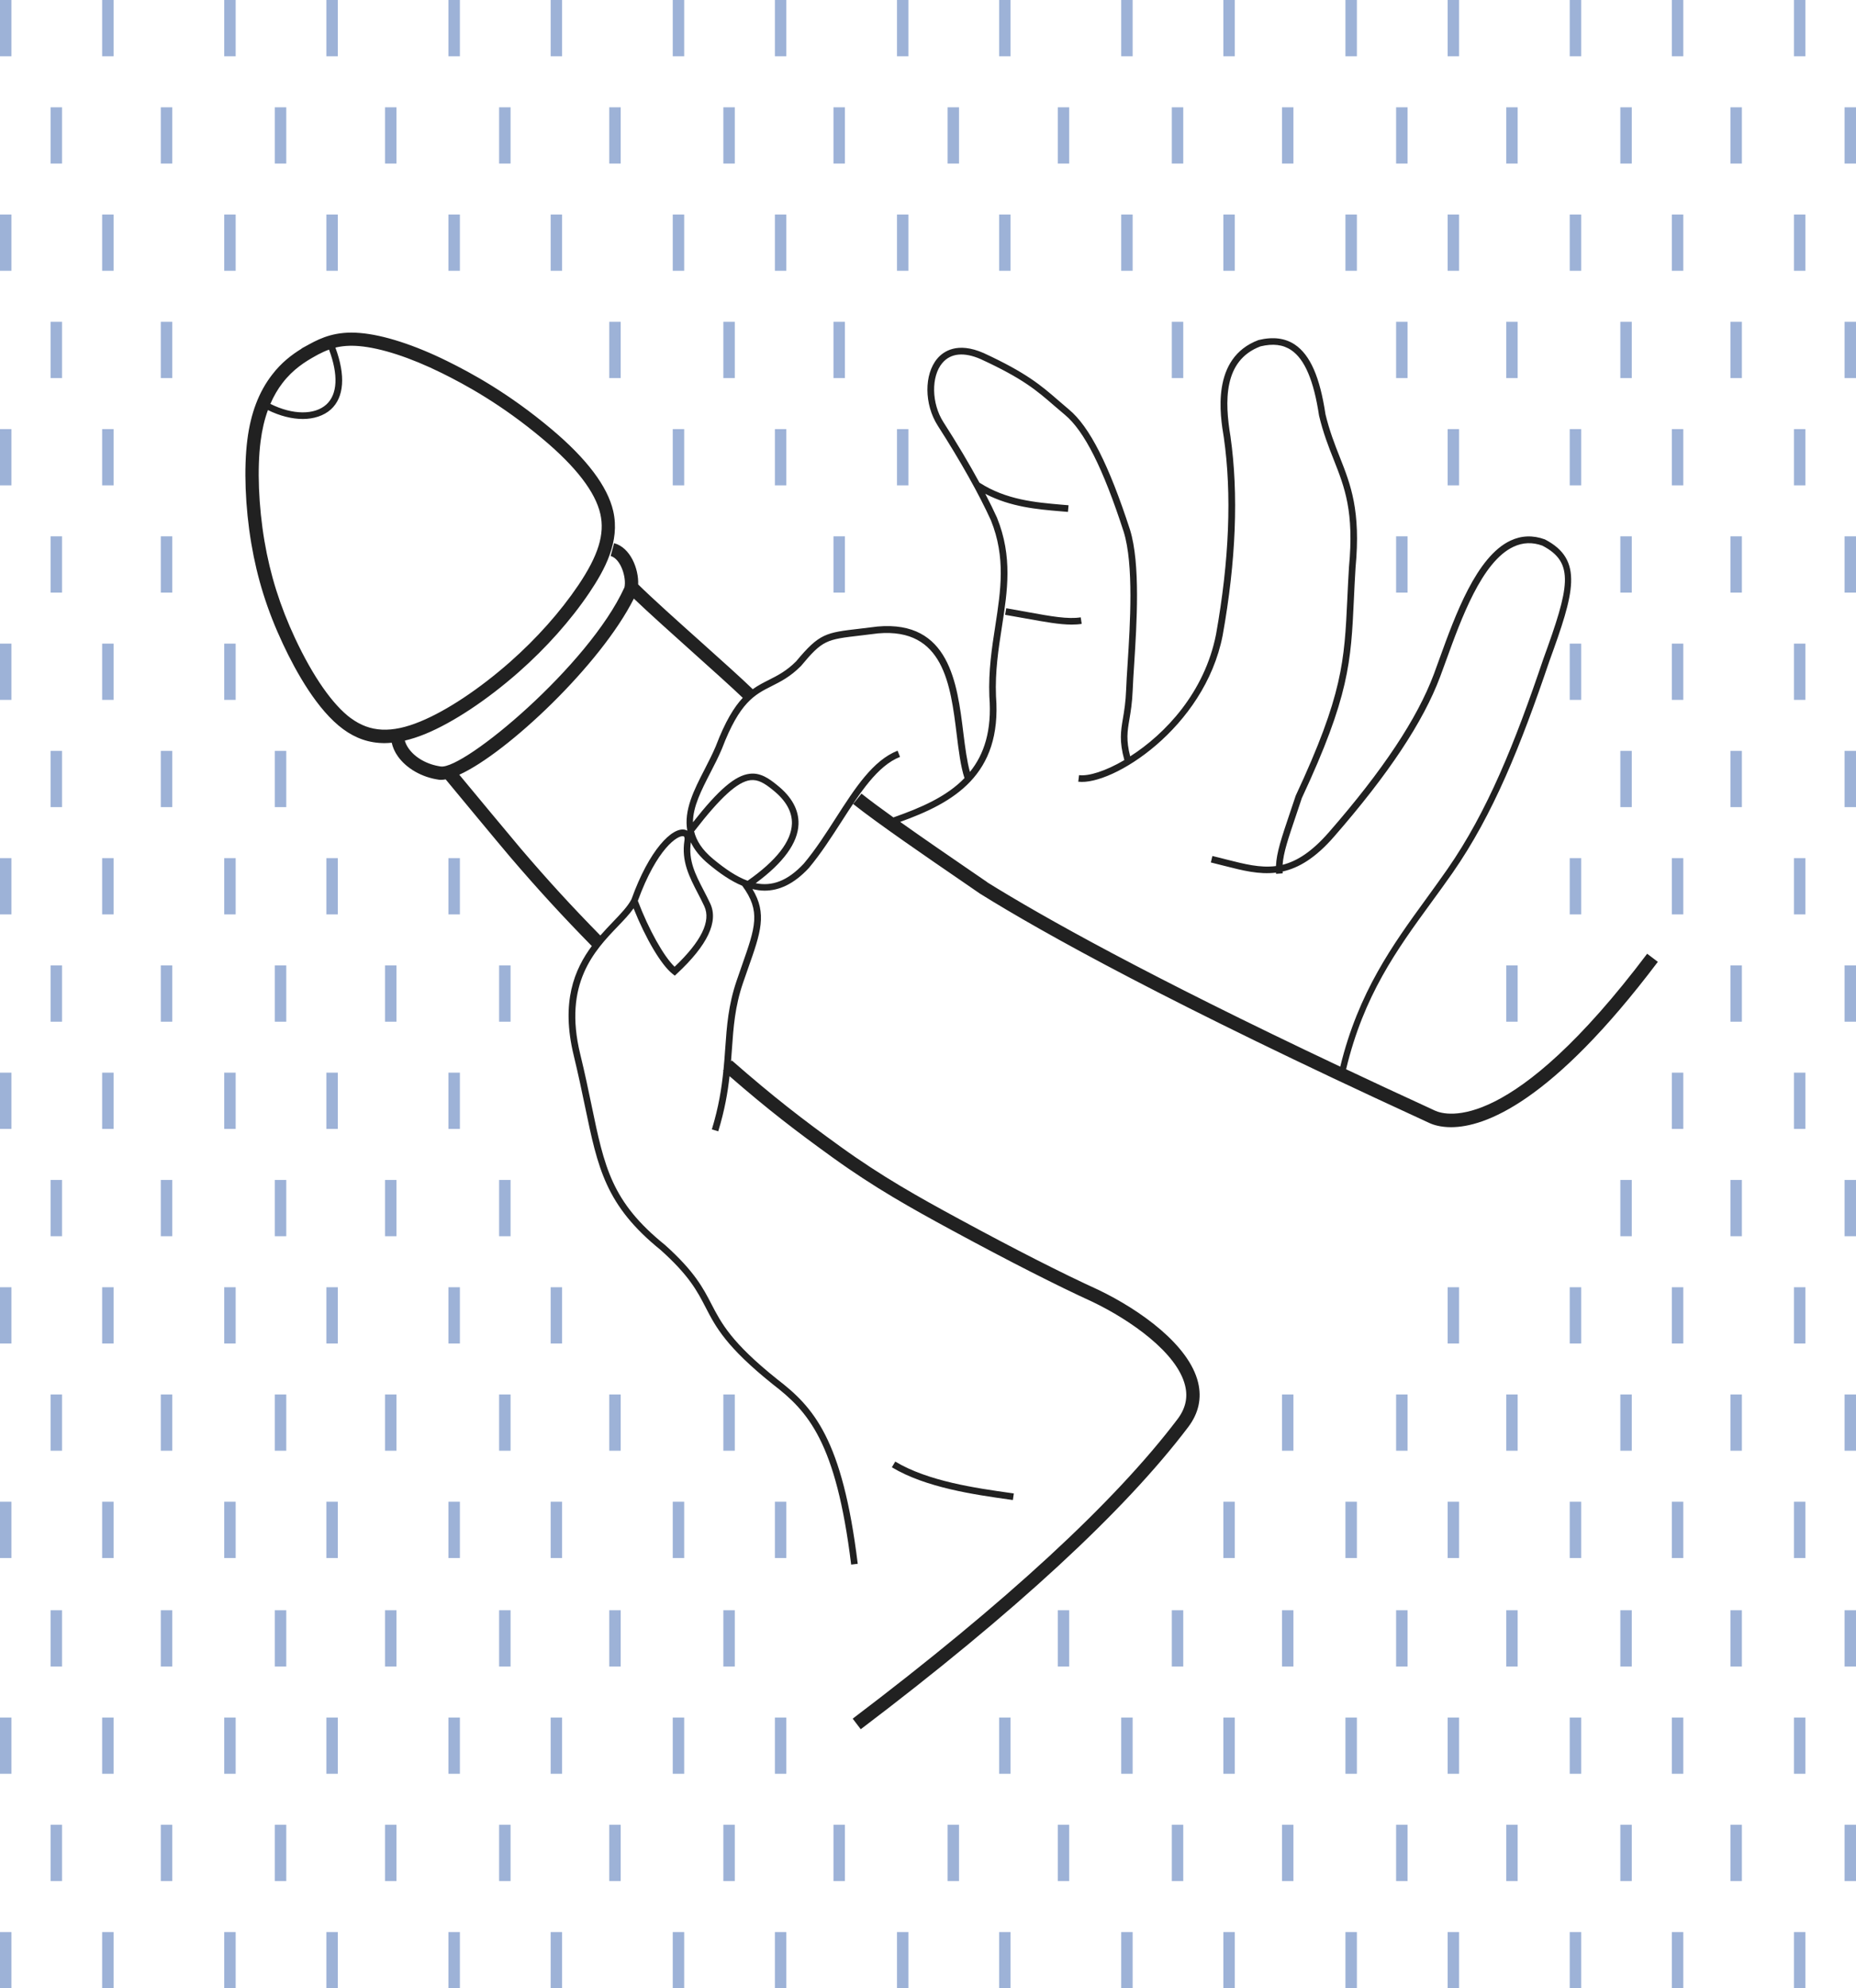 <?xml version="1.0" encoding="UTF-8"?><svg id="Layer_1" xmlns="http://www.w3.org/2000/svg" viewBox="0 0 279.11 298.92"><g><path d="M247.73,143.35c-20.39,27.03-30.18,24.42-31.93,23.62l-1.36-.63c-4.24-1.95-8.23-3.8-12.01-5.59,2.66-11.12,7.6-17.93,12.83-25.1,1.07-1.47,2.14-2.93,3.19-4.44,6.1-8.76,10.23-19.08,14.56-31.85,3.7-10.18,5.22-15.21-.69-18.27-1.79-.65-3.52-.59-5.16,.18-5.13,2.4-8.33,11.25-10.67,17.71-.31,.85-.6,1.65-.87,2.39-2.5,6.67-7.66,14.44-15.78,23.75-2.56,2.93-4.78,4.34-6.96,4.89,.13-1.85,.83-3.9,2.07-7.57,.26-.76,.54-1.59,.82-2.45,7.14-15.31,7.39-20.48,7.83-29.87,.07-1.47,.14-3.05,.25-4.78,.81-8.56-.73-12.47-2.37-16.62-.76-1.92-1.54-3.91-2.15-6.43-.84-5.6-2.3-8.93-4.6-10.48-1.46-.98-3.28-1.22-5.47-.69-7.21,2.7-5.76,11.39-5.22,14.64,1.22,8.53,.82,18.5-1.17,29.61-1.72,8.74-7.66,14.99-12.91,18.34-.63-2.46-.43-3.73-.12-5.55,.2-1.17,.42-2.49,.5-4.45,.04-1.04,.12-2.36,.22-3.85,.38-6.01,.97-15.1-.63-20.23-3.17-9.75-6.08-15.49-9.17-18.06-.57-.48-1.09-.93-1.59-1.36-2.57-2.23-4.79-4.15-11.26-7.14-3.96-1.73-6.06-.22-6.95,.83-2.01,2.36-1.99,6.89,.06,10.09,3.45,5.38,6.21,10.31,7.99,14.22,2.26,5.58,1.48,10.57,.67,15.85-.52,3.33-1.05,6.78-.9,10.65,.4,5.11-.78,8.69-2.92,11.34-.45-1.62-.71-3.64-.98-5.79-.93-7.58-2.1-17.02-12.91-16.07-.99,.13-1.86,.23-2.63,.32-5.18,.6-6.11,.71-9.62,4.92-1.46,1.46-2.8,2.13-4.1,2.79-.82,.41-1.62,.82-2.42,1.39-1.7-1.65-4.63-4.27-7.73-7.05-3.62-3.24-7.34-6.57-9.5-8.7,.09-2.35-1.17-5.55-3.62-6.2l-.52,1.93c1.52,.41,2.4,3.23,2.08,4.71-5.35,11.77-24.17,27.43-27.63,26.93-2.03-.29-3.84-1.3-4.83-2.71-.28-.4-.47-.8-.57-1.18,.98-.23,2.01-.56,3.08-1,4.16-1.71,9.28-5.1,14.05-9.3,4.14-3.65,7.81-7.77,10.61-11.92,2.36-3.51,4.64-7.71,3.6-12.28-.85-3.72-3.99-7.88-9.32-12.35-6.41-5.38-11.98-8.39-15.62-10.19-4.94-2.44-9.61-3.95-13.14-4.24-3.6-.31-5.82,.71-7.62,1.69l-1.17,.64,.02,.02c-1.47,.9-3.05,2.09-4.46,3.94-1.98,2.56-3.2,5.75-3.71,9.75-.55,4.3-.33,10.13,.59,15.59,.89,5.28,2.4,10.09,4.76,15.12,2,4.27,5.19,9.96,9.04,12.8,1.91,1.41,3.96,2.11,6.26,2.11,.35,0,.71-.03,1.06-.06,.15,.68,.44,1.37,.91,2.03,1.3,1.84,3.62,3.17,6.18,3.53,.11,.02,.23,.02,.35,.02,.21,0,.44-.03,.67-.07,1.12,1.36,8.37,10.11,9.75,11.72,4.06,4.75,7.83,8.86,12.22,13.33l.04-.04c-2.65,3.55-4.71,8.47-2.75,16.5,.69,2.86,1.23,5.42,1.7,7.69,1.93,9.27,3.09,14.86,11.38,21.56,4.29,3.85,5.48,6.16,6.75,8.61,1.51,2.93,3.08,5.95,10.13,11.59,5.28,4.06,9.5,8.63,11.76,27.09l.99-.12c-2.31-18.84-6.67-23.56-12.13-27.76-6.88-5.5-8.39-8.43-9.86-11.26-1.25-2.42-2.55-4.93-6.99-8.91-8.04-6.49-9.11-11.65-11.05-21-.47-2.27-1.01-4.85-1.71-7.72-2.57-10.58,2.17-15.54,5.64-19.16,.92-.96,1.76-1.83,2.39-2.73,1.82,4.56,4.17,8.54,5.87,9.86l.33,.26,.31-.29c4.61-4.28,6.3-7.84,5.01-10.57-.32-.68-.65-1.33-.98-1.96-1.25-2.4-2.32-4.49-1.93-7.23,.53,1.12,1.4,2.23,2.73,3.32,1.57,1.3,3.26,2.5,5.03,3.23h-.02c2.81,3.81,1.97,6.2-.06,11.97-.25,.71-.52,1.47-.79,2.28-1.26,3.68-1.48,6.84-1.72,10.2-.07,1.06-.15,2.13-.26,3.23l-.07,.08s.04,.03,.05,.05c-.26,2.6-.7,5.42-1.73,8.8l.96,.29c.97-3.17,1.43-5.84,1.7-8.29,5.86,5.1,10.05,8.29,15.48,12.21,6.32,4.56,11.91,7.68,18.04,11,8.59,4.65,15.69,8.26,21.09,10.73,5.67,2.72,12.71,7.64,13.9,12.58,.44,1.8,.06,3.45-1.14,5.04-9.46,12.49-25.89,27.64-48.85,45.03l1.21,1.59c23.1-17.5,39.67-32.78,49.24-45.42,1.57-2.07,2.07-4.33,1.49-6.72-1.36-5.61-8.63-10.86-15-13.92-5.38-2.45-12.44-6.04-20.98-10.67-6.07-3.29-11.6-6.38-17.82-10.87-5.68-4.1-9.96-7.38-16.31-12.94l-.13,.15c.05-.63,.1-1.26,.14-1.88,.23-3.28,.45-6.39,1.67-9.94,.28-.81,.54-1.57,.79-2.27,1.86-5.27,2.86-8.14,.62-11.83,.6,.14,1.21,.24,1.82,.24,2.14,0,4.38-.94,6.67-3.41,1.8-2.15,3.38-4.61,4.91-6.98,2.77-4.31,5.39-8.38,8.8-9.72l-.37-.93c-3.72,1.46-6.42,5.66-9.28,10.11-1.51,2.35-3.07,4.78-4.82,6.86-2.49,2.68-4.84,3.44-7.24,2.95,4.16-3.06,6.34-6.04,6.44-8.87,.07-2.14-1.01-4.12-3.22-5.88-1.19-.97-2.5-1.91-4.13-1.7-2.16,.25-4.66,2.38-8.52,7.29,0-2.36,1.26-4.81,2.62-7.46,.61-1.17,1.23-2.39,1.75-3.63,2.66-6.97,4.9-8.09,7.48-9.39,1.37-.69,2.78-1.4,4.38-3,3.28-3.94,3.82-4,8.99-4.6,.77-.09,1.64-.19,2.62-.32,9.84-.84,10.89,7.68,11.82,15.2,.3,2.46,.59,4.77,1.17,6.56-2.69,2.79-6.55,4.46-10.69,5.91-1.9-1.36-3.6-2.62-4.8-3.58l-1.25,1.56c3.56,2.84,11.23,8.1,16.31,11.58l2.73,1.88c9.58,5.97,28.86,16.69,66.25,33.87l1.36,.63c.65,.3,1.73,.63,3.26,.63,5.08,0,15.14-3.7,31.1-24.86l-1.6-1.21ZM42.5,57.56c1.57-2.04,3.4-3.2,4.99-4.07l.36-.2c.52-.27,1.05-.52,1.63-.73,1.42,3.79,1.28,6.72-.4,8.25-1.78,1.61-5.08,1.58-8.42-.09,.5-1.16,1.11-2.22,1.84-3.16Zm10.28,50.43c-2.74-2.02-5.72-6.29-8.41-12.04-2.27-4.86-3.73-9.51-4.6-14.61-.89-5.28-1.11-10.89-.58-15,.22-1.73,.59-3.29,1.1-4.69,1.81,.89,3.63,1.34,5.25,1.34s3.16-.48,4.22-1.44c2-1.82,2.23-5.11,.68-9.29,.98-.24,2.12-.35,3.55-.23,3.29,.28,7.7,1.71,12.42,4.04,3.54,1.75,8.98,4.69,15.22,9.93,4.99,4.18,7.9,7.97,8.65,11.26,.69,3.04-.3,6.25-3.31,10.72-2.71,4.01-6.26,8-10.27,11.54-4.61,4.06-9.52,7.32-13.49,8.95-4.34,1.79-7.55,1.63-10.43-.49Zm51.63,16.97c3.92-5.08,6.52-7.45,8.44-7.67,1.14-.13,2.11,.44,3.39,1.49,1.95,1.56,2.91,3.27,2.85,5.07-.09,2.64-2.33,5.53-6.66,8.56-1.67-.61-3.37-1.77-5.16-3.25-1.7-1.4-2.57-2.81-2.9-4.23l.04,.03Zm.54,9.35c.32,.62,.65,1.25,.96,1.92,1.05,2.24-.45,5.3-4.46,9.11-1.62-1.54-3.88-5.56-5.53-9.91,2.87-7.9,6.04-9.92,6.86-9.71,.22,.06,.17,.49,.15,.62-.49,3.13,.73,5.48,2.02,7.97Zm2.72-22.19c-.5,1.19-1.12,2.39-1.71,3.55-1.57,3.04-3.16,6.15-2.6,9.22-.1-.06-.21-.11-.32-.14-1.93-.5-5.42,3.02-8.08,10.45-.56,1.07-1.58,2.14-2.77,3.38-.61,.64-1.26,1.32-1.91,2.06-4.35-4.43-7.94-8.35-11.97-13.07-1.24-1.45-7.27-8.73-9.24-11.1,7.22-3.27,21.29-16.58,26.25-26.48,2.25,2.15,5.57,5.13,8.82,8.04,3.02,2.71,5.87,5.26,7.56,6.88-1.31,1.4-2.63,3.54-4.03,7.2Zm40.79,20.5l-2.7-1.85c-3.02-2.07-6.96-4.77-10.39-7.21,8.02-2.88,15.33-7.02,14.41-18.9-.15-3.75,.38-7.15,.89-10.43,.84-5.42,1.63-10.54-.74-16.4-.51-1.12-1.1-2.33-1.76-3.59,3.8,1.98,7.79,2.33,11.36,2.63l1.07,.09,.09-1-1.07-.09c-3.9-.34-8.32-.72-12.33-3.31-1.52-2.8-3.34-5.87-5.42-9.1-1.8-2.81-1.87-6.88-.15-8.9,1.25-1.47,3.26-1.67,5.78-.56,6.34,2.92,8.4,4.71,11.02,6.98,.51,.44,1.03,.89,1.61,1.37,2.94,2.45,5.75,8.04,8.85,17.59,1.54,4.94,.97,13.92,.59,19.86-.1,1.5-.18,2.83-.22,3.88-.07,1.89-.29,3.18-.48,4.32-.33,1.96-.57,3.41,.21,6.27-2.84,1.67-5.39,2.45-6.81,2.26l-.12,.99c5.09,.64,18.97-8.04,21.71-21.96,2.02-11.23,2.41-21.3,1.18-29.95-.86-5.19-1.12-11.42,4.52-13.54,1.87-.45,3.38-.27,4.62,.57,2.02,1.36,3.39,4.57,4.18,9.84,.63,2.63,1.42,4.65,2.2,6.61,1.66,4.2,3.09,7.83,2.3,16.17-.11,1.74-.18,3.33-.25,4.81-.44,9.26-.67,14.36-7.76,29.55-.3,.91-.58,1.74-.84,2.5-1.32,3.92-2.04,6.05-2.13,8.08-2.36,.31-4.71-.29-7.43-.98-.69-.18-1.4-.36-2.13-.53l-.23,.97c.72,.17,1.42,.35,2.11,.53,2.66,.68,5.14,1.31,7.69,1,0,.06,0,.12,0,.18l1-.07c0-.09,0-.19-.01-.28,2.43-.54,4.93-2.02,7.73-5.23,8.2-9.4,13.42-17.27,15.96-24.05,.28-.74,.57-1.55,.88-2.4,2.28-6.29,5.39-14.92,10.15-17.14,1.41-.66,2.85-.71,4.34-.17,4.92,2.55,4.07,6.25,.15,17.03-4.3,12.71-8.41,22.95-14.43,31.61-1.05,1.5-2.11,2.97-3.17,4.43-5.02,6.9-10.21,14.04-12.94,25.26-28.93-13.66-44.72-22.52-53.06-27.7Z" style="fill:#212121;"/><path d="M162.52,92.81c-1.95,.3-4.39-.14-8.08-.81-.95-.17-1.98-.36-3.12-.56l-.17,.99c1.13,.2,2.17,.38,3.11,.55,2.93,.53,5.09,.92,6.9,.92,.53,0,1.03-.03,1.51-.11l-.15-.99Z" style="fill:#212121;"/><path d="M152.46,224.52l-.51-.07c-5.22-.74-12.37-1.75-17.32-4.72l-.51,.86c5.12,3.07,12.38,4.1,17.69,4.85l.51,.07,.14-.99Z" style="fill:#212121;"/></g><g style="opacity:.5;"><g><g><rect width="1.72" height="8.46" style="fill:#3b66af;"/><rect x="15.36" width="1.72" height="8.46" style="fill:#3b66af;"/></g><rect x="7.61" y="16.13" width="1.72" height="8.46" style="fill:#3b66af;"/><g><rect y="32.25" width="1.72" height="8.46" style="fill:#3b66af;"/><rect x="15.36" y="32.25" width="1.72" height="8.46" style="fill:#3b66af;"/></g><g><rect y="64.51" width="1.72" height="8.46" style="fill:#3b66af;"/><rect x="15.36" y="64.51" width="1.72" height="8.46" style="fill:#3b66af;"/></g><rect x="7.61" y="80.63" width="1.72" height="8.46" style="fill:#3b66af;"/><rect x="7.61" y="48.38" width="1.72" height="8.46" style="fill:#3b66af;"/><g><rect y="96.76" width="1.72" height="8.46" style="fill:#3b66af;"/><rect x="15.36" y="96.76" width="1.72" height="8.46" style="fill:#3b66af;"/></g><g><rect y="129.01" width="1.72" height="8.46" style="fill:#3b66af;"/><rect x="15.36" y="129.01" width="1.72" height="8.46" style="fill:#3b66af;"/></g><rect x="7.61" y="145.14" width="1.72" height="8.46" style="fill:#3b66af;"/><rect x="7.61" y="112.89" width="1.72" height="8.45" style="fill:#3b66af;"/><g><rect y="161.26" width="1.72" height="8.46" style="fill:#3b66af;"/><rect x="15.36" y="161.26" width="1.72" height="8.46" style="fill:#3b66af;"/></g><g><rect y="193.52" width="1.72" height="8.46" style="fill:#3b66af;"/><rect x="15.36" y="193.52" width="1.72" height="8.46" style="fill:#3b66af;"/></g><rect x="7.61" y="209.64" width="1.72" height="8.46" style="fill:#3b66af;"/><rect x="7.61" y="177.39" width="1.72" height="8.46" style="fill:#3b66af;"/><g><rect y="225.77" width="1.72" height="8.46" style="fill:#3b66af;"/><rect x="15.36" y="225.77" width="1.72" height="8.46" style="fill:#3b66af;"/></g><g><rect y="258.21" width="1.72" height="8.46" style="fill:#3b66af;"/><rect x="15.36" y="258.21" width="1.72" height="8.46" style="fill:#3b66af;"/></g><rect x="7.61" y="274.33" width="1.72" height="8.46" style="fill:#3b66af;"/><rect x="7.61" y="242.08" width="1.72" height="8.46" style="fill:#3b66af;"/><g><rect y="290.46" width="1.72" height="8.46" style="fill:#3b66af;"/><rect x="15.36" y="290.46" width="1.72" height="8.46" style="fill:#3b66af;"/></g></g><g><rect x="24.18" y="16.13" width="1.72" height="8.46" style="fill:#3b66af;"/><rect x="24.18" y="80.63" width="1.72" height="8.46" style="fill:#3b66af;"/><rect x="24.18" y="48.38" width="1.72" height="8.46" style="fill:#3b66af;"/><rect x="24.18" y="145.14" width="1.72" height="8.46" style="fill:#3b66af;"/><rect x="24.18" y="112.89" width="1.72" height="8.45" style="fill:#3b66af;"/><rect x="24.18" y="209.64" width="1.72" height="8.46" style="fill:#3b66af;"/><rect x="24.18" y="177.39" width="1.72" height="8.46" style="fill:#3b66af;"/><rect x="24.18" y="274.33" width="1.72" height="8.46" style="fill:#3b66af;"/><rect x="24.18" y="242.08" width="1.72" height="8.46" style="fill:#3b66af;"/></g><g><g><rect x="33.72" width="1.72" height="8.46" style="fill:#3b66af;"/><rect x="49.08" width="1.72" height="8.46" style="fill:#3b66af;"/></g><rect x="41.33" y="16.13" width="1.72" height="8.46" style="fill:#3b66af;"/><g><rect x="33.72" y="32.25" width="1.72" height="8.46" style="fill:#3b66af;"/><rect x="49.08" y="32.25" width="1.72" height="8.46" style="fill:#3b66af;"/></g><rect x="33.72" y="96.76" width="1.72" height="8.46" style="fill:#3b66af;"/><g><rect x="33.72" y="129.01" width="1.72" height="8.46" style="fill:#3b66af;"/><rect x="49.08" y="129.01" width="1.72" height="8.46" style="fill:#3b66af;"/></g><rect x="41.33" y="145.14" width="1.72" height="8.46" style="fill:#3b66af;"/><rect x="41.33" y="112.89" width="1.72" height="8.45" style="fill:#3b66af;"/><g><rect x="33.72" y="161.26" width="1.72" height="8.46" style="fill:#3b66af;"/><rect x="49.08" y="161.26" width="1.72" height="8.46" style="fill:#3b66af;"/></g><g><rect x="33.72" y="193.52" width="1.72" height="8.46" style="fill:#3b66af;"/><rect x="49.08" y="193.52" width="1.72" height="8.46" style="fill:#3b66af;"/></g><rect x="41.33" y="209.64" width="1.72" height="8.46" style="fill:#3b66af;"/><rect x="41.33" y="177.39" width="1.72" height="8.46" style="fill:#3b66af;"/><g><rect x="33.72" y="225.77" width="1.72" height="8.46" style="fill:#3b66af;"/><rect x="49.08" y="225.77" width="1.72" height="8.46" style="fill:#3b66af;"/></g><g><rect x="33.72" y="258.21" width="1.72" height="8.46" style="fill:#3b66af;"/><rect x="49.08" y="258.21" width="1.72" height="8.46" style="fill:#3b66af;"/></g><rect x="41.33" y="274.33" width="1.72" height="8.46" style="fill:#3b66af;"/><rect x="41.33" y="242.08" width="1.72" height="8.46" style="fill:#3b66af;"/><g><rect x="33.72" y="290.46" width="1.72" height="8.46" style="fill:#3b66af;"/><rect x="49.08" y="290.46" width="1.72" height="8.46" style="fill:#3b66af;"/></g></g><g><rect x="57.9" y="16.13" width="1.72" height="8.46" style="fill:#3b66af;"/><rect x="57.9" y="145.14" width="1.72" height="8.46" style="fill:#3b66af;"/><rect x="57.9" y="209.64" width="1.72" height="8.46" style="fill:#3b66af;"/><rect x="57.9" y="177.39" width="1.72" height="8.46" style="fill:#3b66af;"/><rect x="57.9" y="274.33" width="1.72" height="8.46" style="fill:#3b66af;"/><rect x="57.9" y="242.08" width="1.72" height="8.46" style="fill:#3b66af;"/></g><g><g><rect x="67.44" width="1.72" height="8.46" style="fill:#3b66af;"/><rect x="82.81" width="1.72" height="8.46" style="fill:#3b66af;"/></g><rect x="75.06" y="16.13" width="1.72" height="8.46" style="fill:#3b66af;"/><g><rect x="67.44" y="32.25" width="1.72" height="8.46" style="fill:#3b66af;"/><rect x="82.81" y="32.25" width="1.72" height="8.46" style="fill:#3b66af;"/></g><rect x="67.44" y="129.01" width="1.72" height="8.46" style="fill:#3b66af;"/><rect x="75.06" y="145.14" width="1.72" height="8.46" style="fill:#3b66af;"/><rect x="67.44" y="161.26" width="1.72" height="8.46" style="fill:#3b66af;"/><g><rect x="67.44" y="193.52" width="1.72" height="8.46" style="fill:#3b66af;"/><rect x="82.81" y="193.52" width="1.72" height="8.46" style="fill:#3b66af;"/></g><rect x="75.06" y="209.64" width="1.72" height="8.46" style="fill:#3b66af;"/><rect x="75.06" y="177.39" width="1.72" height="8.46" style="fill:#3b66af;"/><g><rect x="67.44" y="225.77" width="1.72" height="8.46" style="fill:#3b66af;"/><rect x="82.81" y="225.77" width="1.72" height="8.46" style="fill:#3b66af;"/></g><g><rect x="67.44" y="258.21" width="1.72" height="8.46" style="fill:#3b66af;"/><rect x="82.81" y="258.21" width="1.72" height="8.46" style="fill:#3b66af;"/></g><rect x="75.06" y="274.33" width="1.72" height="8.46" style="fill:#3b66af;"/><rect x="75.06" y="242.08" width="1.72" height="8.46" style="fill:#3b66af;"/><g><rect x="67.44" y="290.46" width="1.72" height="8.46" style="fill:#3b66af;"/><rect x="82.81" y="290.46" width="1.72" height="8.46" style="fill:#3b66af;"/></g></g><g><rect x="91.62" y="16.13" width="1.72" height="8.46" style="fill:#3b66af;"/><rect x="91.62" y="48.38" width="1.72" height="8.46" style="fill:#3b66af;"/><rect x="91.62" y="209.64" width="1.72" height="8.46" style="fill:#3b66af;"/><rect x="91.62" y="274.33" width="1.72" height="8.46" style="fill:#3b66af;"/><rect x="91.62" y="242.08" width="1.72" height="8.46" style="fill:#3b66af;"/></g><g><g><rect x="101.17" width="1.72" height="8.46" style="fill:#3b66af;"/><rect x="116.53" width="1.72" height="8.46" style="fill:#3b66af;"/></g><rect x="108.78" y="16.13" width="1.72" height="8.46" style="fill:#3b66af;"/><g><rect x="101.17" y="32.25" width="1.72" height="8.46" style="fill:#3b66af;"/><rect x="116.53" y="32.25" width="1.72" height="8.46" style="fill:#3b66af;"/></g><g><rect x="101.17" y="64.51" width="1.72" height="8.46" style="fill:#3b66af;"/><rect x="116.53" y="64.51" width="1.72" height="8.46" style="fill:#3b66af;"/></g><rect x="108.78" y="48.38" width="1.72" height="8.46" style="fill:#3b66af;"/><rect x="108.78" y="209.64" width="1.72" height="8.46" style="fill:#3b66af;"/><g><rect x="101.17" y="225.77" width="1.72" height="8.46" style="fill:#3b66af;"/><rect x="116.53" y="225.77" width="1.72" height="8.46" style="fill:#3b66af;"/></g><g><rect x="101.17" y="258.21" width="1.72" height="8.46" style="fill:#3b66af;"/><rect x="116.53" y="258.21" width="1.72" height="8.46" style="fill:#3b66af;"/></g><rect x="108.78" y="274.33" width="1.72" height="8.46" style="fill:#3b66af;"/><rect x="108.78" y="242.08" width="1.72" height="8.46" style="fill:#3b66af;"/><g><rect x="101.17" y="290.46" width="1.72" height="8.46" style="fill:#3b66af;"/><rect x="116.53" y="290.46" width="1.72" height="8.46" style="fill:#3b66af;"/></g></g><g><rect x="125.34" y="16.13" width="1.72" height="8.46" style="fill:#3b66af;"/><rect x="125.34" y="80.63" width="1.72" height="8.46" style="fill:#3b66af;"/><rect x="125.34" y="48.38" width="1.72" height="8.46" style="fill:#3b66af;"/><rect x="125.34" y="274.33" width="1.72" height="8.46" style="fill:#3b66af;"/></g><g><g><rect x="134.89" width="1.72" height="8.46" style="fill:#3b66af;"/><rect x="150.25" width="1.72" height="8.46" style="fill:#3b66af;"/></g><rect x="142.5" y="16.13" width="1.72" height="8.46" style="fill:#3b66af;"/><g><rect x="134.89" y="32.25" width="1.72" height="8.46" style="fill:#3b66af;"/><rect x="150.25" y="32.25" width="1.72" height="8.46" style="fill:#3b66af;"/></g><rect x="134.89" y="64.51" width="1.72" height="8.46" style="fill:#3b66af;"/><rect x="150.25" y="258.21" width="1.72" height="8.46" style="fill:#3b66af;"/><rect x="142.5" y="274.33" width="1.72" height="8.46" style="fill:#3b66af;"/><g><rect x="134.89" y="290.46" width="1.72" height="8.46" style="fill:#3b66af;"/><rect x="150.25" y="290.46" width="1.72" height="8.46" style="fill:#3b66af;"/></g></g><g><rect x="159.07" y="16.13" width="1.72" height="8.46" style="fill:#3b66af;"/><rect x="159.07" y="274.33" width="1.72" height="8.46" style="fill:#3b66af;"/><rect x="159.07" y="242.08" width="1.72" height="8.46" style="fill:#3b66af;"/></g><g><g><rect x="168.61" width="1.72" height="8.46" style="fill:#3b66af;"/><rect x="183.97" width="1.72" height="8.46" style="fill:#3b66af;"/></g><rect x="176.22" y="16.13" width="1.72" height="8.46" style="fill:#3b66af;"/><g><rect x="168.61" y="32.25" width="1.72" height="8.46" style="fill:#3b66af;"/><rect x="183.97" y="32.25" width="1.72" height="8.46" style="fill:#3b66af;"/></g><rect x="176.22" y="48.38" width="1.72" height="8.46" style="fill:#3b66af;"/><rect x="183.97" y="225.77" width="1.72" height="8.46" style="fill:#3b66af;"/><g><rect x="168.61" y="258.21" width="1.72" height="8.46" style="fill:#3b66af;"/><rect x="183.97" y="258.21" width="1.72" height="8.46" style="fill:#3b66af;"/></g><rect x="176.22" y="274.33" width="1.72" height="8.46" style="fill:#3b66af;"/><rect x="176.22" y="242.08" width="1.72" height="8.46" style="fill:#3b66af;"/><g><rect x="168.61" y="290.46" width="1.72" height="8.46" style="fill:#3b66af;"/><rect x="183.97" y="290.46" width="1.72" height="8.46" style="fill:#3b66af;"/></g></g><g><rect x="192.79" y="16.13" width="1.72" height="8.46" style="fill:#3b66af;"/><rect x="192.79" y="209.64" width="1.72" height="8.46" style="fill:#3b66af;"/><rect x="192.79" y="274.33" width="1.72" height="8.46" style="fill:#3b66af;"/><rect x="192.79" y="242.08" width="1.72" height="8.46" style="fill:#3b66af;"/></g><g><g><rect x="202.33" width="1.72" height="8.46" style="fill:#3b66af;"/><rect x="217.7" width="1.72" height="8.46" style="fill:#3b66af;"/></g><rect x="209.95" y="16.13" width="1.72" height="8.46" style="fill:#3b66af;"/><g><rect x="202.33" y="32.25" width="1.72" height="8.46" style="fill:#3b66af;"/><rect x="217.7" y="32.25" width="1.72" height="8.46" style="fill:#3b66af;"/></g><rect x="217.7" y="64.51" width="1.72" height="8.46" style="fill:#3b66af;"/><rect x="209.95" y="80.63" width="1.72" height="8.46" style="fill:#3b66af;"/><rect x="209.95" y="48.38" width="1.72" height="8.46" style="fill:#3b66af;"/><rect x="217.7" y="193.52" width="1.72" height="8.46" style="fill:#3b66af;"/><rect x="209.95" y="209.64" width="1.72" height="8.46" style="fill:#3b66af;"/><g><rect x="202.33" y="225.77" width="1.72" height="8.46" style="fill:#3b66af;"/><rect x="217.7" y="225.77" width="1.72" height="8.46" style="fill:#3b66af;"/></g><g><rect x="202.33" y="258.21" width="1.72" height="8.46" style="fill:#3b66af;"/><rect x="217.7" y="258.21" width="1.72" height="8.46" style="fill:#3b66af;"/></g><rect x="209.95" y="274.33" width="1.72" height="8.46" style="fill:#3b66af;"/><rect x="209.95" y="242.08" width="1.72" height="8.46" style="fill:#3b66af;"/><g><rect x="202.33" y="290.46" width="1.72" height="8.46" style="fill:#3b66af;"/><rect x="217.7" y="290.46" width="1.72" height="8.46" style="fill:#3b66af;"/></g></g><g><rect x="226.51" y="16.13" width="1.72" height="8.46" style="fill:#3b66af;"/><rect x="226.51" y="48.38" width="1.72" height="8.46" style="fill:#3b66af;"/><rect x="226.51" y="145.14" width="1.72" height="8.46" style="fill:#3b66af;"/><rect x="226.51" y="209.64" width="1.72" height="8.46" style="fill:#3b66af;"/><rect x="226.51" y="274.33" width="1.72" height="8.46" style="fill:#3b66af;"/><rect x="226.51" y="242.08" width="1.72" height="8.46" style="fill:#3b66af;"/></g><g><g><rect x="236.06" width="1.72" height="8.46" style="fill:#3b66af;"/><rect x="251.42" width="1.72" height="8.46" style="fill:#3b66af;"/></g><rect x="243.67" y="16.13" width="1.72" height="8.46" style="fill:#3b66af;"/><g><rect x="236.06" y="32.25" width="1.72" height="8.46" style="fill:#3b66af;"/><rect x="251.42" y="32.25" width="1.72" height="8.46" style="fill:#3b66af;"/></g><g><rect x="236.06" y="64.51" width="1.72" height="8.46" style="fill:#3b66af;"/><rect x="251.42" y="64.51" width="1.72" height="8.46" style="fill:#3b66af;"/></g><rect x="243.67" y="80.63" width="1.72" height="8.46" style="fill:#3b66af;"/><rect x="243.67" y="48.38" width="1.72" height="8.46" style="fill:#3b66af;"/><g><rect x="236.06" y="96.76" width="1.72" height="8.46" style="fill:#3b66af;"/><rect x="251.42" y="96.76" width="1.72" height="8.46" style="fill:#3b66af;"/></g><g><rect x="236.06" y="129.01" width="1.72" height="8.46" style="fill:#3b66af;"/><rect x="251.42" y="129.01" width="1.72" height="8.46" style="fill:#3b66af;"/></g><rect x="243.67" y="112.89" width="1.72" height="8.45" style="fill:#3b66af;"/><rect x="251.42" y="161.26" width="1.72" height="8.46" style="fill:#3b66af;"/><g><rect x="236.06" y="193.52" width="1.72" height="8.46" style="fill:#3b66af;"/><rect x="251.42" y="193.52" width="1.72" height="8.46" style="fill:#3b66af;"/></g><rect x="243.67" y="209.64" width="1.72" height="8.46" style="fill:#3b66af;"/><rect x="243.67" y="177.39" width="1.72" height="8.46" style="fill:#3b66af;"/><g><rect x="236.06" y="225.77" width="1.72" height="8.46" style="fill:#3b66af;"/><rect x="251.42" y="225.77" width="1.72" height="8.46" style="fill:#3b66af;"/></g><g><rect x="236.06" y="258.21" width="1.72" height="8.46" style="fill:#3b66af;"/><rect x="251.42" y="258.21" width="1.72" height="8.46" style="fill:#3b66af;"/></g><rect x="243.67" y="274.33" width="1.72" height="8.46" style="fill:#3b66af;"/><rect x="243.67" y="242.08" width="1.72" height="8.46" style="fill:#3b66af;"/><g><rect x="236.06" y="290.46" width="1.72" height="8.46" style="fill:#3b66af;"/><rect x="251.42" y="290.46" width="1.72" height="8.46" style="fill:#3b66af;"/></g></g><g><rect x="260.23" y="16.13" width="1.72" height="8.46" style="fill:#3b66af;"/><rect x="260.23" y="80.63" width="1.72" height="8.46" style="fill:#3b66af;"/><rect x="260.23" y="48.38" width="1.72" height="8.46" style="fill:#3b66af;"/><rect x="260.23" y="145.14" width="1.72" height="8.46" style="fill:#3b66af;"/><rect x="260.23" y="112.89" width="1.72" height="8.45" style="fill:#3b66af;"/><rect x="260.23" y="209.64" width="1.72" height="8.46" style="fill:#3b66af;"/><rect x="260.23" y="177.39" width="1.72" height="8.46" style="fill:#3b66af;"/><rect x="260.23" y="274.33" width="1.72" height="8.46" style="fill:#3b66af;"/><rect x="260.23" y="242.08" width="1.72" height="8.46" style="fill:#3b66af;"/></g><g><rect x="269.78" width="1.72" height="8.46" style="fill:#3b66af;"/><rect x="277.39" y="16.13" width="1.72" height="8.46" style="fill:#3b66af;"/><rect x="269.78" y="32.25" width="1.72" height="8.46" style="fill:#3b66af;"/><rect x="269.78" y="64.51" width="1.72" height="8.46" style="fill:#3b66af;"/><rect x="277.39" y="80.63" width="1.72" height="8.46" style="fill:#3b66af;"/><rect x="277.39" y="48.38" width="1.72" height="8.46" style="fill:#3b66af;"/><rect x="269.78" y="96.76" width="1.72" height="8.46" style="fill:#3b66af;"/><rect x="269.78" y="129.01" width="1.72" height="8.46" style="fill:#3b66af;"/><rect x="277.39" y="145.14" width="1.72" height="8.46" style="fill:#3b66af;"/><rect x="277.39" y="112.89" width="1.72" height="8.45" style="fill:#3b66af;"/><rect x="269.78" y="161.26" width="1.72" height="8.46" style="fill:#3b66af;"/><rect x="269.78" y="193.52" width="1.72" height="8.46" style="fill:#3b66af;"/><rect x="277.39" y="209.64" width="1.72" height="8.46" style="fill:#3b66af;"/><rect x="277.39" y="177.39" width="1.72" height="8.46" style="fill:#3b66af;"/><rect x="269.78" y="225.77" width="1.72" height="8.46" style="fill:#3b66af;"/><rect x="269.78" y="258.21" width="1.72" height="8.46" style="fill:#3b66af;"/><rect x="277.39" y="274.33" width="1.72" height="8.46" style="fill:#3b66af;"/><rect x="277.39" y="242.08" width="1.72" height="8.46" style="fill:#3b66af;"/><rect x="269.78" y="290.46" width="1.72" height="8.46" style="fill:#3b66af;"/></g></g></svg>